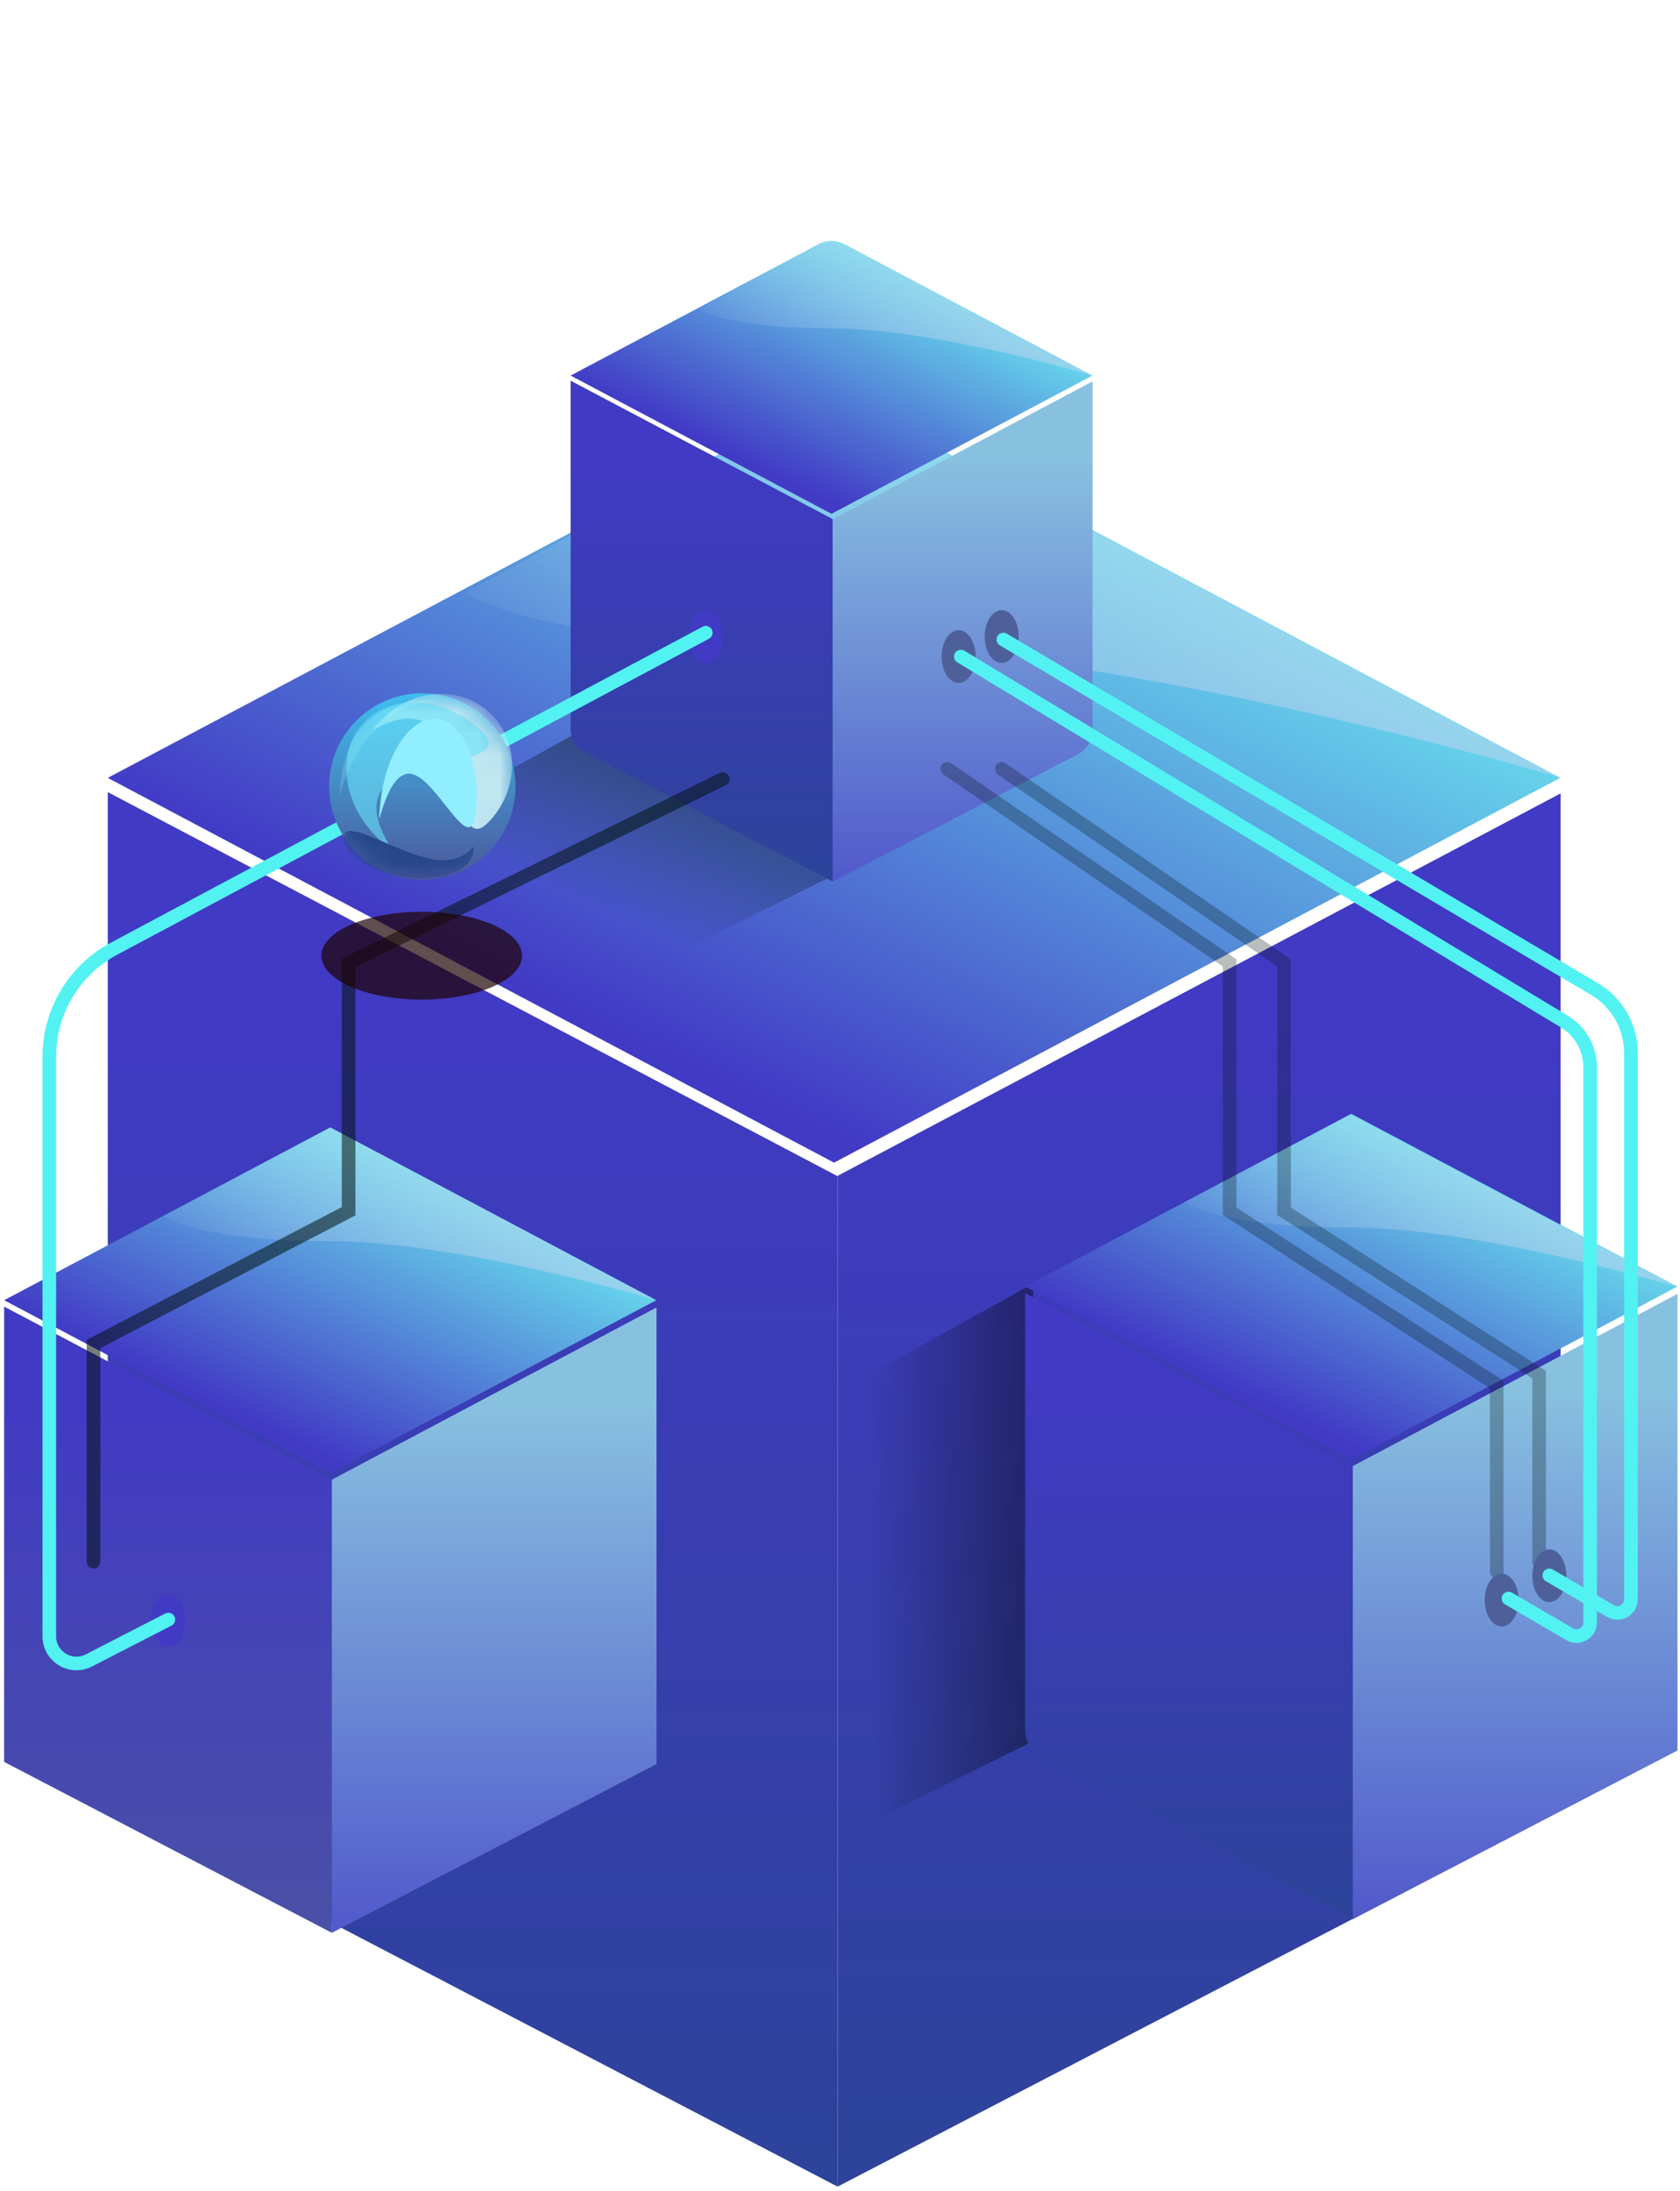 <svg width="79" height="103" viewBox="0 0 79 103" fill="none" xmlns="http://www.w3.org/2000/svg">
<path d="M37.51 19.381C38.579 18.814 39.859 18.814 40.928 19.381L73.37 36.562L39.219 54.649L5.067 36.562L37.51 19.381Z" fill="url(#paint0_linear_10099_8352)"/>
<g filter="url(#filter0_i_10099_8352)">
<path d="M5.067 82.219V36.502L39.387 54.555V102.049L6.788 85.056C5.731 84.505 5.067 83.412 5.067 82.219Z" fill="url(#paint1_linear_10099_8352)"/>
</g>
<g filter="url(#filter1_i_10099_8352)">
<path d="M73.387 82.17V36.562L39.387 54.539V102.049L71.419 85.41C72.628 84.782 73.387 83.532 73.387 82.17Z" fill="url(#paint2_linear_10099_8352)"/>
</g>
<path d="M37.669 19.177C38.531 18.702 39.575 18.693 40.445 19.154L73.202 36.503C73.202 36.503 52.601 30.373 39.051 30.373C25.501 30.373 21.863 27.882 21.863 27.882L37.669 19.177Z" fill="url(#paint3_linear_10099_8352)" fill-opacity="0.4"/>
<path d="M15.529 52.992L30.864 61.114L15.529 69.236L0.194 61.114L15.529 52.992Z" fill="url(#paint4_linear_10099_8352)"/>
<g filter="url(#filter2_i_10099_8352)">
<path d="M0.194 82.487V61.087L15.604 69.223V90.52L0.194 82.487Z" fill="url(#paint5_linear_10099_8352)"/>
</g>
<g filter="url(#filter3_i_10099_8352)">
<path d="M30.872 82.59V61.128L15.604 69.223V90.52L30.872 82.59Z" fill="url(#paint6_linear_10099_8352)"/>
</g>
<path d="M15.534 52.992L30.788 61.087C30.788 61.087 21.538 58.335 15.453 58.335C9.369 58.335 7.671 57.16 7.671 57.16L15.534 52.992Z" fill="url(#paint7_linear_10099_8352)" fill-opacity="0.4"/>
<path d="M17.951 39.516L27.068 34.477L39.344 41.075L28.107 46.634L17.951 39.516Z" fill="url(#paint8_linear_10099_8352)" fill-opacity="0.4"/>
<path d="M39.706 65.249L48.583 60.33L48.583 81.843L34.947 88.601L39.706 65.249Z" fill="url(#paint9_linear_10099_8352)" fill-opacity="0.4"/>
<path d="M38.487 11.481C38.871 11.277 39.331 11.277 39.715 11.481L51.369 17.653L39.101 24.15L26.833 17.653L38.487 11.481Z" fill="url(#paint10_linear_10099_8352)"/>
<g filter="url(#filter4_i_10099_8352)">
<path d="M26.833 34.055V17.632L39.161 24.14V41.178L27.451 35.074C27.071 34.876 26.833 34.483 26.833 34.055Z" fill="url(#paint11_linear_10099_8352)"/>
</g>
<g filter="url(#filter5_i_10099_8352)">
<path d="M51.375 34.036V17.664L39.161 24.14V41.178L50.668 35.2C51.102 34.975 51.375 34.526 51.375 34.036Z" fill="url(#paint12_linear_10099_8352)"/>
</g>
<path d="M38.544 11.408C38.854 11.237 39.228 11.234 39.541 11.399L51.309 17.632C51.309 17.632 43.908 15.43 39.04 15.43C34.173 15.43 32.866 14.535 32.866 14.535L38.544 11.408Z" fill="url(#paint13_linear_10099_8352)" fill-opacity="0.4"/>
<path d="M63.539 52.352L78.874 60.474L63.539 68.596L48.204 60.474L63.539 52.352Z" fill="url(#paint14_linear_10099_8352)"/>
<g filter="url(#filter6_i_10099_8352)">
<path d="M48.204 80.975V60.447L63.614 68.582V89.88L48.976 82.249C48.502 82.002 48.204 81.511 48.204 80.975Z" fill="url(#paint15_linear_10099_8352)"/>
</g>
<g filter="url(#filter7_i_10099_8352)">
<path d="M78.882 81.95V60.488L63.614 68.583V89.88L78.882 81.95Z" fill="url(#paint16_linear_10099_8352)"/>
</g>
<path d="M63.515 52.379L78.808 60.469C78.808 60.469 69.548 57.695 63.463 57.695C57.379 57.695 55.698 56.504 55.698 56.504L63.515 52.379Z" fill="url(#paint17_linear_10099_8352)" fill-opacity="0.4"/>
<g filter="url(#filter8_f_10099_8352)">
<path d="M33.988 36.619L16.393 45.256V56.933L4.397 63.171V73.407" stroke="#041313" stroke-opacity="0.55" stroke-width="0.64" stroke-linecap="round"/>
</g>
<g filter="url(#filter9_f_10099_8352)">
<path d="M44.544 36.139L57.82 45.256V56.932L70.382 65.078V73.875" stroke="#041313" stroke-opacity="0.28" stroke-width="0.64" stroke-linecap="round"/>
</g>
<g filter="url(#filter10_f_10099_8352)">
<path d="M47.103 36.139L60.379 45.256V56.932L72.375 64.61V73.407" stroke="#041313" stroke-opacity="0.28" stroke-width="0.64" stroke-linecap="round"/>
</g>
<g filter="url(#filter11_f_10099_8352)">
<ellipse cx="19.832" cy="44.921" rx="4.718" ry="2.064" fill="#1E0404" fill-opacity="0.7"/>
</g>
<ellipse cx="7.916" cy="76.166" rx="0.8" ry="1.24" fill="#413AC5"/>
<ellipse cx="33.188" cy="29.921" rx="0.8" ry="1.24" fill="#413AC5"/>
<ellipse cx="47.103" cy="29.921" rx="0.8" ry="1.24" fill="#4E609A"/>
<ellipse cx="45.078" cy="30.861" rx="0.8" ry="1.24" fill="#4E609A"/>
<ellipse cx="70.616" cy="75.21" rx="0.8" ry="1.24" fill="#4E609A"/>
<ellipse cx="72.855" cy="74.067" rx="0.8" ry="1.24" fill="#4E609A"/>
<path d="M7.916 76.126L4.182 78.046C3.331 78.484 2.318 77.866 2.318 76.908V49.67C2.318 47.544 3.489 45.591 5.365 44.59L33.188 29.741" stroke="#52F2F2" stroke-width="0.64" stroke-linecap="round"/>
<circle cx="19.859" cy="36.967" r="4.381" fill="url(#paint18_linear_10099_8352)"/>
<mask id="mask0_10099_8352" style="mask-type:alpha" maskUnits="userSpaceOnUse" x="15" y="32" width="10" height="10">
<circle cx="19.859" cy="36.967" r="4.381" fill="url(#paint19_linear_10099_8352)"/>
</mask>
<g mask="url(#mask0_10099_8352)">
<g filter="url(#filter12_f_10099_8352)">
<path d="M22.945 38.672C21.495 40.145 21.669 35.547 20.301 34.2C18.933 32.852 16.54 35.266 17.991 33.793C19.441 32.319 21.727 32.217 23.095 33.564C24.463 34.911 24.396 37.198 22.945 38.672Z" fill="#BFE6F1"/>
</g>
<g filter="url(#filter13_f_10099_8352)">
<path d="M22.618 34.343C24.361 35.959 19.372 35.595 18.056 37.013C16.741 38.432 19.599 41.097 17.856 39.481C16.113 37.865 15.765 35.405 17.081 33.986C18.396 32.567 20.875 32.727 22.618 34.343Z" fill="#69E3F8" fill-opacity="0.6"/>
</g>
<g filter="url(#filter14_f_10099_8352)">
<path d="M16.167 39.286C16.279 38.435 18.808 40.191 20.487 40.412C22.166 40.634 22.361 39.237 22.248 40.087C22.136 40.938 20.684 41.448 19.005 41.227C17.326 41.005 16.055 40.137 16.167 39.286Z" fill="#27468B"/>
</g>
<g filter="url(#filter15_f_10099_8352)">
<path d="M22.374 38.173C22.139 40.467 20.525 36.491 19.287 36.364C18.049 36.237 17.655 40.008 17.891 37.713C18.126 35.419 19.32 33.662 20.558 33.789C21.796 33.916 22.609 35.879 22.374 38.173Z" fill="#91EEFF"/>
</g>
</g>
<path d="M20.342 32.959C18.913 32.773 16.042 33.411 15.982 37.446C16.254 36.093 17.508 33.301 20.342 32.959Z" fill="#A5F9FE" fill-opacity="0.21"/>
<path d="M47.183 30.061L74.974 46.484C76.04 47.114 76.694 48.259 76.694 49.497V75.173C76.694 75.666 76.158 75.974 75.732 75.725L72.855 74.047" stroke="#52F2F2" stroke-width="0.64" stroke-linecap="round"/>
<path d="M45.184 30.861L73.568 48.021C74.317 48.474 74.774 49.285 74.774 50.16V76.261C74.774 76.755 74.239 77.063 73.812 76.814L70.936 75.136" stroke="#52F2F2" stroke-width="0.64" stroke-linecap="round"/>
<defs>
<filter id="filter0_i_10099_8352" x="5.067" y="36.502" width="34.32" height="66.277" filterUnits="userSpaceOnUse" color-interpolation-filters="sRGB">
<feFlood flood-opacity="0" result="BackgroundImageFix"/>
<feBlend mode="normal" in="SourceGraphic" in2="BackgroundImageFix" result="shape"/>
<feColorMatrix in="SourceAlpha" type="matrix" values="0 0 0 0 0 0 0 0 0 0 0 0 0 0 0 0 0 0 127 0" result="hardAlpha"/>
<feOffset dy="0.73"/>
<feGaussianBlur stdDeviation="0.365"/>
<feComposite in2="hardAlpha" operator="arithmetic" k2="-1" k3="1"/>
<feColorMatrix type="matrix" values="0 0 0 0 1 0 0 0 0 1 0 0 0 0 1 0 0 0 0.25 0"/>
<feBlend mode="normal" in2="shape" result="effect1_innerShadow_10099_8352"/>
</filter>
<filter id="filter1_i_10099_8352" x="39.387" y="36.562" width="34" height="66.217" filterUnits="userSpaceOnUse" color-interpolation-filters="sRGB">
<feFlood flood-opacity="0" result="BackgroundImageFix"/>
<feBlend mode="normal" in="SourceGraphic" in2="BackgroundImageFix" result="shape"/>
<feColorMatrix in="SourceAlpha" type="matrix" values="0 0 0 0 0 0 0 0 0 0 0 0 0 0 0 0 0 0 127 0" result="hardAlpha"/>
<feOffset dy="0.73"/>
<feGaussianBlur stdDeviation="0.365"/>
<feComposite in2="hardAlpha" operator="arithmetic" k2="-1" k3="1"/>
<feColorMatrix type="matrix" values="0 0 0 0 1 0 0 0 0 1 0 0 0 0 1 0 0 0 1 0"/>
<feBlend mode="normal" in2="shape" result="effect1_innerShadow_10099_8352"/>
</filter>
<filter id="filter2_i_10099_8352" x="0.194" y="61.087" width="15.411" height="29.761" filterUnits="userSpaceOnUse" color-interpolation-filters="sRGB">
<feFlood flood-opacity="0" result="BackgroundImageFix"/>
<feBlend mode="normal" in="SourceGraphic" in2="BackgroundImageFix" result="shape"/>
<feColorMatrix in="SourceAlpha" type="matrix" values="0 0 0 0 0 0 0 0 0 0 0 0 0 0 0 0 0 0 127 0" result="hardAlpha"/>
<feOffset dy="0.328"/>
<feGaussianBlur stdDeviation="0.164"/>
<feComposite in2="hardAlpha" operator="arithmetic" k2="-1" k3="1"/>
<feColorMatrix type="matrix" values="0 0 0 0 1 0 0 0 0 1 0 0 0 0 1 0 0 0 0.25 0"/>
<feBlend mode="normal" in2="shape" result="effect1_innerShadow_10099_8352"/>
</filter>
<filter id="filter3_i_10099_8352" x="15.604" y="61.128" width="15.267" height="29.72" filterUnits="userSpaceOnUse" color-interpolation-filters="sRGB">
<feFlood flood-opacity="0" result="BackgroundImageFix"/>
<feBlend mode="normal" in="SourceGraphic" in2="BackgroundImageFix" result="shape"/>
<feColorMatrix in="SourceAlpha" type="matrix" values="0 0 0 0 0 0 0 0 0 0 0 0 0 0 0 0 0 0 127 0" result="hardAlpha"/>
<feOffset dy="0.328"/>
<feGaussianBlur stdDeviation="0.164"/>
<feComposite in2="hardAlpha" operator="arithmetic" k2="-1" k3="1"/>
<feColorMatrix type="matrix" values="0 0 0 0 1 0 0 0 0 1 0 0 0 0 1 0 0 0 1 0"/>
<feBlend mode="normal" in2="shape" result="effect1_innerShadow_10099_8352"/>
</filter>
<filter id="filter4_i_10099_8352" x="26.833" y="17.632" width="12.329" height="23.809" filterUnits="userSpaceOnUse" color-interpolation-filters="sRGB">
<feFlood flood-opacity="0" result="BackgroundImageFix"/>
<feBlend mode="normal" in="SourceGraphic" in2="BackgroundImageFix" result="shape"/>
<feColorMatrix in="SourceAlpha" type="matrix" values="0 0 0 0 0 0 0 0 0 0 0 0 0 0 0 0 0 0 127 0" result="hardAlpha"/>
<feOffset dy="0.262"/>
<feGaussianBlur stdDeviation="0.131"/>
<feComposite in2="hardAlpha" operator="arithmetic" k2="-1" k3="1"/>
<feColorMatrix type="matrix" values="0 0 0 0 1 0 0 0 0 1 0 0 0 0 1 0 0 0 0.25 0"/>
<feBlend mode="normal" in2="shape" result="effect1_innerShadow_10099_8352"/>
</filter>
<filter id="filter5_i_10099_8352" x="39.161" y="17.664" width="12.214" height="23.776" filterUnits="userSpaceOnUse" color-interpolation-filters="sRGB">
<feFlood flood-opacity="0" result="BackgroundImageFix"/>
<feBlend mode="normal" in="SourceGraphic" in2="BackgroundImageFix" result="shape"/>
<feColorMatrix in="SourceAlpha" type="matrix" values="0 0 0 0 0 0 0 0 0 0 0 0 0 0 0 0 0 0 127 0" result="hardAlpha"/>
<feOffset dy="0.262"/>
<feGaussianBlur stdDeviation="0.131"/>
<feComposite in2="hardAlpha" operator="arithmetic" k2="-1" k3="1"/>
<feColorMatrix type="matrix" values="0 0 0 0 1 0 0 0 0 1 0 0 0 0 1 0 0 0 1 0"/>
<feBlend mode="normal" in2="shape" result="effect1_innerShadow_10099_8352"/>
</filter>
<filter id="filter6_i_10099_8352" x="48.204" y="60.447" width="15.411" height="29.761" filterUnits="userSpaceOnUse" color-interpolation-filters="sRGB">
<feFlood flood-opacity="0" result="BackgroundImageFix"/>
<feBlend mode="normal" in="SourceGraphic" in2="BackgroundImageFix" result="shape"/>
<feColorMatrix in="SourceAlpha" type="matrix" values="0 0 0 0 0 0 0 0 0 0 0 0 0 0 0 0 0 0 127 0" result="hardAlpha"/>
<feOffset dy="0.328"/>
<feGaussianBlur stdDeviation="0.164"/>
<feComposite in2="hardAlpha" operator="arithmetic" k2="-1" k3="1"/>
<feColorMatrix type="matrix" values="0 0 0 0 1 0 0 0 0 1 0 0 0 0 1 0 0 0 0.25 0"/>
<feBlend mode="normal" in2="shape" result="effect1_innerShadow_10099_8352"/>
</filter>
<filter id="filter7_i_10099_8352" x="63.614" y="60.488" width="15.267" height="29.72" filterUnits="userSpaceOnUse" color-interpolation-filters="sRGB">
<feFlood flood-opacity="0" result="BackgroundImageFix"/>
<feBlend mode="normal" in="SourceGraphic" in2="BackgroundImageFix" result="shape"/>
<feColorMatrix in="SourceAlpha" type="matrix" values="0 0 0 0 0 0 0 0 0 0 0 0 0 0 0 0 0 0 127 0" result="hardAlpha"/>
<feOffset dy="0.328"/>
<feGaussianBlur stdDeviation="0.164"/>
<feComposite in2="hardAlpha" operator="arithmetic" k2="-1" k3="1"/>
<feColorMatrix type="matrix" values="0 0 0 0 1 0 0 0 0 1 0 0 0 0 1 0 0 0 1 0"/>
<feBlend mode="normal" in2="shape" result="effect1_innerShadow_10099_8352"/>
</filter>
<filter id="filter8_f_10099_8352" x="2.158" y="34.38" width="34.069" height="41.267" filterUnits="userSpaceOnUse" color-interpolation-filters="sRGB">
<feFlood flood-opacity="0" result="BackgroundImageFix"/>
<feBlend mode="normal" in="SourceGraphic" in2="BackgroundImageFix" result="shape"/>
<feGaussianBlur stdDeviation="0.96" result="effect1_foregroundBlur_10099_8352"/>
</filter>
<filter id="filter9_f_10099_8352" x="42.305" y="33.9" width="30.316" height="42.214" filterUnits="userSpaceOnUse" color-interpolation-filters="sRGB">
<feFlood flood-opacity="0" result="BackgroundImageFix"/>
<feBlend mode="normal" in="SourceGraphic" in2="BackgroundImageFix" result="shape"/>
<feGaussianBlur stdDeviation="0.96" result="effect1_foregroundBlur_10099_8352"/>
</filter>
<filter id="filter10_f_10099_8352" x="44.864" y="33.9" width="29.75" height="41.746" filterUnits="userSpaceOnUse" color-interpolation-filters="sRGB">
<feFlood flood-opacity="0" result="BackgroundImageFix"/>
<feBlend mode="normal" in="SourceGraphic" in2="BackgroundImageFix" result="shape"/>
<feGaussianBlur stdDeviation="0.96" result="effect1_foregroundBlur_10099_8352"/>
</filter>
<filter id="filter11_f_10099_8352" x="9.995" y="37.739" width="19.674" height="14.365" filterUnits="userSpaceOnUse" color-interpolation-filters="sRGB">
<feFlood flood-opacity="0" result="BackgroundImageFix"/>
<feBlend mode="normal" in="SourceGraphic" in2="BackgroundImageFix" result="shape"/>
<feGaussianBlur stdDeviation="2.559" result="effect1_foregroundBlur_10099_8352"/>
</filter>
<filter id="filter12_f_10099_8352" x="16.176" y="31.254" width="9.266" height="9.068" filterUnits="userSpaceOnUse" color-interpolation-filters="sRGB">
<feFlood flood-opacity="0" result="BackgroundImageFix"/>
<feBlend mode="normal" in="SourceGraphic" in2="BackgroundImageFix" result="shape"/>
<feGaussianBlur stdDeviation="0.682" result="effect1_foregroundBlur_10099_8352"/>
</filter>
<filter id="filter13_f_10099_8352" x="14.92" y="31.655" width="9.427" height="9.692" filterUnits="userSpaceOnUse" color-interpolation-filters="sRGB">
<feFlood flood-opacity="0" result="BackgroundImageFix"/>
<feBlend mode="normal" in="SourceGraphic" in2="BackgroundImageFix" result="shape"/>
<feGaussianBlur stdDeviation="0.682" result="effect1_foregroundBlur_10099_8352"/>
</filter>
<filter id="filter14_f_10099_8352" x="14.797" y="37.692" width="8.84" height="4.95" filterUnits="userSpaceOnUse" color-interpolation-filters="sRGB">
<feFlood flood-opacity="0" result="BackgroundImageFix"/>
<feBlend mode="normal" in="SourceGraphic" in2="BackgroundImageFix" result="shape"/>
<feGaussianBlur stdDeviation="0.682" result="effect1_foregroundBlur_10099_8352"/>
</filter>
<filter id="filter15_f_10099_8352" x="13.542" y="29.498" width="13.156" height="13.67" filterUnits="userSpaceOnUse" color-interpolation-filters="sRGB">
<feFlood flood-opacity="0" result="BackgroundImageFix"/>
<feBlend mode="normal" in="SourceGraphic" in2="BackgroundImageFix" result="shape"/>
<feGaussianBlur stdDeviation="2.142" result="effect1_foregroundBlur_10099_8352"/>
</filter>
<linearGradient id="paint0_linear_10099_8352" x1="48.88" y1="20.215" x2="34.276" y2="50.883" gradientUnits="userSpaceOnUse">
<stop stop-color="#6BE8F0"/>
<stop offset="1" stop-color="#413AC5"/>
</linearGradient>
<linearGradient id="paint1_linear_10099_8352" x1="22.227" y1="45.041" x2="22.227" y2="120.252" gradientUnits="userSpaceOnUse">
<stop stop-color="#413AC5"/>
<stop offset="1" stop-color="#27468B"/>
</linearGradient>
<linearGradient id="paint2_linear_10099_8352" x1="56.387" y1="46.502" x2="56.387" y2="118.427" gradientUnits="userSpaceOnUse">
<stop stop-color="#413AC5"/>
<stop offset="1" stop-color="#27468B"/>
</linearGradient>
<linearGradient id="paint3_linear_10099_8352" x1="52.927" y1="22.627" x2="28.517" y2="42.427" gradientUnits="userSpaceOnUse">
<stop stop-color="#DCD4EF"/>
<stop offset="1" stop-color="white" stop-opacity="0.01"/>
</linearGradient>
<linearGradient id="paint4_linear_10099_8352" x1="19.867" y1="53.773" x2="13.309" y2="67.545" gradientUnits="userSpaceOnUse">
<stop stop-color="#6BE8F0"/>
<stop offset="1" stop-color="#413AC5"/>
</linearGradient>
<linearGradient id="paint5_linear_10099_8352" x1="7.899" y1="64.921" x2="7.899" y2="98.694" gradientUnits="userSpaceOnUse">
<stop stop-color="#413AC5"/>
<stop offset="1" stop-color="#4C579B"/>
</linearGradient>
<linearGradient id="paint6_linear_10099_8352" x1="23.238" y1="65.578" x2="23.238" y2="97.875" gradientUnits="userSpaceOnUse">
<stop stop-color="#88C1E0"/>
<stop offset="1" stop-color="#413AC5"/>
</linearGradient>
<linearGradient id="paint7_linear_10099_8352" x1="21.684" y1="54.856" x2="10.723" y2="63.748" gradientUnits="userSpaceOnUse">
<stop stop-color="#DCD4EF"/>
<stop offset="1" stop-color="white" stop-opacity="0.01"/>
</linearGradient>
<linearGradient id="paint8_linear_10099_8352" x1="33.946" y1="36.797" x2="31.067" y2="43.834" gradientUnits="userSpaceOnUse">
<stop/>
<stop offset="1" stop-opacity="0"/>
</linearGradient>
<linearGradient id="paint9_linear_10099_8352" x1="48.223" y1="70.407" x2="40.586" y2="70.487" gradientUnits="userSpaceOnUse">
<stop/>
<stop offset="0.963" stop-opacity="0"/>
</linearGradient>
<linearGradient id="paint10_linear_10099_8352" x1="42.572" y1="11.78" x2="37.325" y2="22.797" gradientUnits="userSpaceOnUse">
<stop stop-color="#6BE8F0"/>
<stop offset="1" stop-color="#413AC5"/>
</linearGradient>
<linearGradient id="paint11_linear_10099_8352" x1="32.997" y1="20.699" x2="32.997" y2="47.717" gradientUnits="userSpaceOnUse">
<stop stop-color="#413AC5"/>
<stop offset="1" stop-color="#27468B"/>
</linearGradient>
<linearGradient id="paint12_linear_10099_8352" x1="45.268" y1="21.223" x2="45.268" y2="47.061" gradientUnits="userSpaceOnUse">
<stop stop-color="#88C1E0"/>
<stop offset="1" stop-color="#413AC5"/>
</linearGradient>
<linearGradient id="paint13_linear_10099_8352" x1="44.025" y1="12.647" x2="35.256" y2="19.76" gradientUnits="userSpaceOnUse">
<stop stop-color="#DCD4EF"/>
<stop offset="1" stop-color="white" stop-opacity="0.01"/>
</linearGradient>
<linearGradient id="paint14_linear_10099_8352" x1="67.877" y1="53.133" x2="61.319" y2="66.904" gradientUnits="userSpaceOnUse">
<stop stop-color="#6BE8F0"/>
<stop offset="1" stop-color="#413AC5"/>
</linearGradient>
<linearGradient id="paint15_linear_10099_8352" x1="55.909" y1="64.281" x2="55.909" y2="98.054" gradientUnits="userSpaceOnUse">
<stop stop-color="#413AC5"/>
<stop offset="1" stop-color="#27468B"/>
</linearGradient>
<linearGradient id="paint16_linear_10099_8352" x1="71.248" y1="64.937" x2="71.248" y2="97.234" gradientUnits="userSpaceOnUse">
<stop stop-color="#88C1E0"/>
<stop offset="1" stop-color="#413AC5"/>
</linearGradient>
<linearGradient id="paint17_linear_10099_8352" x1="69.694" y1="54.216" x2="58.733" y2="63.107" gradientUnits="userSpaceOnUse">
<stop stop-color="#DCD4EF"/>
<stop offset="1" stop-color="white" stop-opacity="0.01"/>
</linearGradient>
<linearGradient id="paint18_linear_10099_8352" x1="19.859" y1="32.585" x2="19.859" y2="41.348" gradientUnits="userSpaceOnUse">
<stop stop-color="#3EBEEE"/>
<stop offset="1" stop-color="#4C579B"/>
</linearGradient>
<linearGradient id="paint19_linear_10099_8352" x1="19.859" y1="32.585" x2="19.859" y2="41.348" gradientUnits="userSpaceOnUse">
<stop stop-color="#A6468A"/>
<stop offset="1" stop-color="#671859"/>
</linearGradient>
</defs>
</svg>
